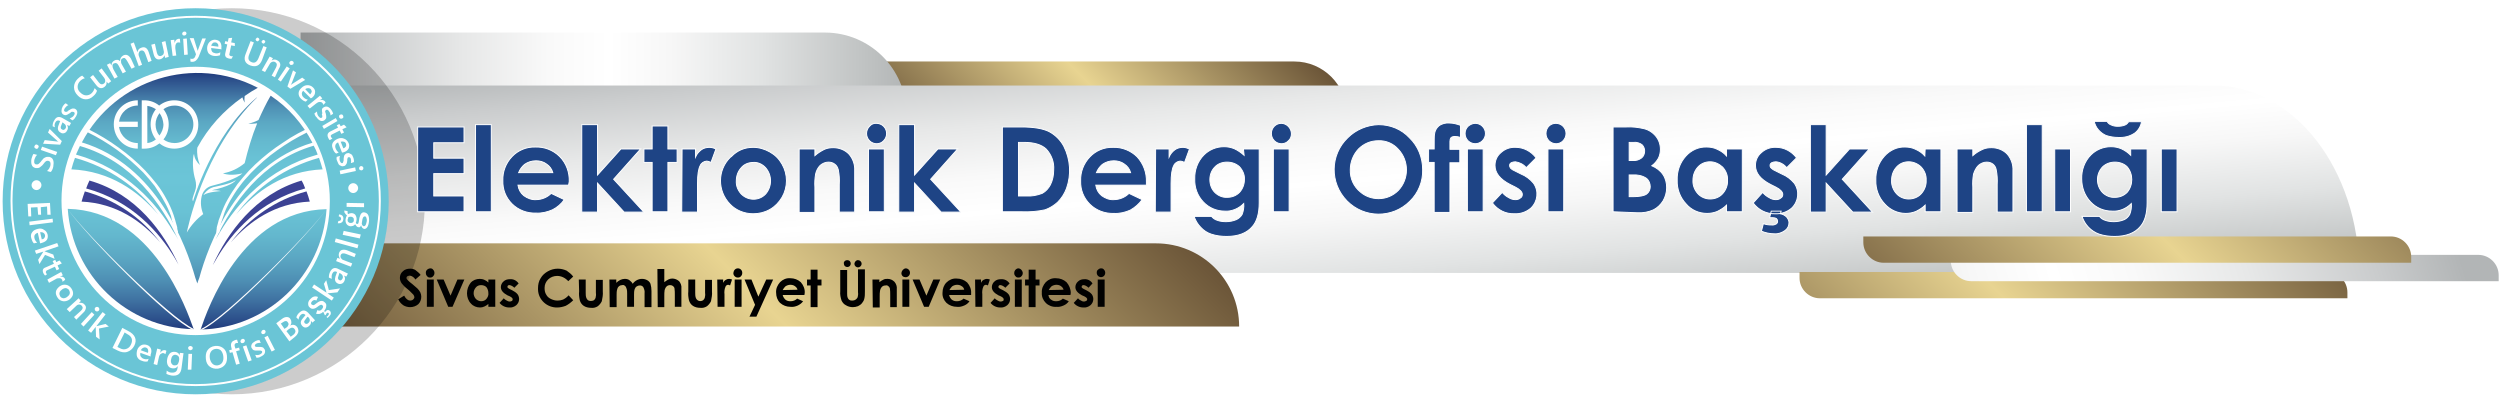 <?xml version="1.0" encoding="utf-8"?>
<!-- Generator: Adobe Illustrator 24.3.0, SVG Export Plug-In . SVG Version: 6.00 Build 0)  -->
<svg version="1.1" id="Layer_1" xmlns="http://www.w3.org/2000/svg" xmlns:xlink="http://www.w3.org/1999/xlink" x="0px" y="0px"
	 viewBox="0 0 760.2 120.4" style="enable-background:new 0 0 760.2 120.4;" xml:space="preserve">
<style type="text/css">
	.altun_a{stop-color:#E8D491;}
	.altun_b{stop-color:#6B5538;}
	.beyaz_a{stop-color:#B2B5B6;}
	.beyaz_b{stop-color:#CACCCD;}
	.beyaz_c{stop-color:#E7E8E8;}
	.beyaz_d{stop-color:#F9F9F9;}
	.beyaz_e{stop-color:#FFFFFF;}
	.beyaz_f{stop-color:#F7F7F7;}
	.beyaz_g{stop-color:#E1E3E3;}
	.beyaz_h{stop-color:#BEC1C1;}
	.st6{fill:url(#altun1);}	
	.st0{fill:url(#altun2);}
	.st5{fill:url(#altun3);}
	.st3{fill:url(#altun4);}
	.st2{fill:url(#beyaz1);}	
	.st1{fill:url(#beyaz2);}
	.st4{fill:url(#beyaz3);}
	.st7{opacity:0.2;fill-rule:evenodd;clip-rule:evenodd;enable-background:new    ;}
	.st8{fill-rule:evenodd;clip-rule:evenodd;fill:#6AC5D6;}
	.st9{fill:#FFFFFF;}
	.st10{fill:#3C4294;}
	.st11{fill:url(#_x2D__1_);}
	.st12{fill-rule:evenodd;clip-rule:evenodd;fill:#FFFFFF;}
	.st13{fill:#010101;}
	.st14{fill:#1E4485;stroke:#FFFFFF;stroke-width:0.3;stroke-miterlimit:10;}
</style>
<linearGradient id="altun2" gradientUnits="userSpaceOnUse" x1="296.84" y1="1304.02" x2="372.571" y2="1228.289" gradientTransform="matrix(1 0 0 1 1.000000e-02 -1237.17)">
	<stop  offset="0" class="altun_b"/>
	<stop  offset="0.5" class="altun_a"><animate attributeName="offset" values="0;1;0" dur="5s" repeatCount="indefinite"  /></stop>
	<stop  offset="1" class="altun_b"/>
</linearGradient>
<path id="altun2" class="st0" d="M409.5,34.6H264.6V18.7h129C402.3,18.7,409.5,25.8,409.5,34.6L409.5,34.6z"/>
<linearGradient id="beyaz2" gradientUnits="userSpaceOnUse" x1="91.39" y1="1417.88" x2="275.59" y2="1417.88" gradientTransform="matrix(1 0 0 1 1.000000e-02 -1395.68)">
	<stop  offset="0" class="beyaz_a"/>
	<stop  offset="0.11" class="beyaz_b"/>
	<stop  offset="0.27" class="beyaz_c"/>
	<stop  offset="0.41" class="beyaz_d"/>
	<stop  offset="0.51" class="beyaz_e"/>
	<stop  offset="0.61" class="beyaz_f"/>
	<stop  offset="0.76" class="beyaz_g"/>
	<stop  offset="0.94" class="beyaz_h"/>
	<stop  offset="1" class="beyaz_a"/>
</linearGradient>
<path id="beyaz2" class="st1" d="M251,9.9H91.4v24.6h184.2C275.6,21,264.6,10,251,9.9z"/>
<linearGradient id="beyaz1" gradientUnits="userSpaceOnUse" x1="397.191" y1="1394.913" x2="406.902" y2="1505.858" gradientTransform="matrix(1 0 0 1 1.000000e-02 -1395.68)">
	<stop  offset="0" class="beyaz_a"/>
	<stop  offset="0.11" class="beyaz_b"/>
	<stop  offset="0.27" class="beyaz_c"/>
	<stop  offset="0.41" class="beyaz_d"/>
	<stop  offset="0.51" class="beyaz_e"/>
	<stop  offset="0.61" class="beyaz_f"/>
	<stop  offset="0.76" class="beyaz_g"/>
	<stop  offset="0.94" class="beyaz_h"/>
	<stop  offset="1" class="beyaz_a"/>
</linearGradient>
<path id="beyaz1" class="st2" d="M673.1,26H91.4v57h626C717.3,51.5,697.5,26,673.1,26z"/>
<linearGradient id="altun4" gradientUnits="userSpaceOnUse" x1="-251.39" y1="-1435.03" x2="-375.587" y2="-1310.832" gradientTransform="matrix(-1 0 0 -1 304.46 -1273.68)">
	<stop  offset="0" class="altun_b"/>
	<stop  offset="0.5" class="altun_a"><animate attributeName="offset" values="0;1;0" dur="5s" repeatCount="indefinite"  /></stop>
	<stop  offset="1" class="altun_b"/>
</linearGradient>
<path id="altun4" class="st3" d="M713.8,90.7H553.4c-3.4,0-6.2-2.8-6.2-6.2l0,0l0,0v-1.8h160.4c3.4,0,6.2,2.8,6.2,6.2l0,0l0,0V90.7
	L713.8,90.7z"/>
<linearGradient id="beyaz3" gradientUnits="userSpaceOnUse" x1="-558.266" y1="1456.54" x2="-333.896" y2="1526.5" gradientTransform="matrix(-1 0 0 1 184.46 -1395.69)">
	<stop  offset="0" class="beyaz_a"/>
	<stop  offset="0.11" class="beyaz_b"/>
	<stop  offset="0.27" class="beyaz_c"/>
	<stop  offset="0.41" class="beyaz_d"/>
	<stop  offset="0.51" class="beyaz_e"/>
	<stop  offset="0.61" class="beyaz_f"/>
	<stop  offset="0.76" class="beyaz_g"/>
	<stop  offset="0.94" class="beyaz_h"/>
	<stop  offset="1" class="beyaz_a"/>
</linearGradient>
<path id="beyaz3" class="st4" d="M759.8,85.5H599.4c-3.4,0-6.2-2.8-6.2-6.2l0,0l0,0v-1.8h160.4c3.4,0,6.2,2.8,6.2,6.2V85.5z"/>
<linearGradient id="altun3" gradientUnits="userSpaceOnUse" x1="-288.945" y1="-1406.075" x2="-413.142" y2="-1281.878" gradientTransform="matrix(-1 0 0 -1 304.46 -1273.68)">
	<stop  offset="0" class="altun_b"/>
	<stop  offset="0.5" class="altun_a"><animate attributeName="offset" values="0;1;0" dur="5s" repeatCount="indefinite"  /></stop>
	<stop  offset="1" class="altun_b"/>
</linearGradient>
<path id="altun3" class="st5" d="M733.1,79.9H572.8c-3.4,0-6.2-2.8-6.2-6.2l0,0l0,0v-1.8H727c3.4,0,6.2,2.8,6.2,6.2l0,0l0,0v1.8
	H733.1z"/>
<linearGradient id="altun1" gradientUnits="userSpaceOnUse" x1="156.415" y1="1401.495" x2="304.365" y2="1253.545" gradientTransform="matrix(1 0 0 1 1.000000e-02 -1237.17)">
	<stop  offset="0" class="altun_b"/>
	<stop  offset="0.5" class="altun_a"> <animate attributeName="offset" values="0;1;0" dur="5s" repeatCount="indefinite"  /> </stop>
	<stop  offset="1" class="altun_b"/>
</linearGradient>
<path id="altun1" class="st6" d="M351.5,74H91.4v25.3h285.4C376.8,85.3,365.5,74,351.5,74z"/>
<g id="Logo">
	<path id="_x2D__6_" class="st7" d="M129.2,61.2c0,32.4-26.3,58.7-58.7,58.7S11.8,93.6,11.8,61.2S38.1,2.5,70.5,2.5l0,0l0,0
		C102.9,2.5,129.2,28.8,129.2,61.2"/>
	<path id="_x2D__5_" class="st8" d="M118.2,61.2c0,32.4-26.3,58.7-58.7,58.7S0.8,93.6,0.8,61.2S27.1,2.5,59.5,2.5l0,0l0,0
		C91.9,2.5,118.2,28.8,118.2,61.2"/>
	<path id="_x2D__4_" class="st9" d="M59.5,117.4c-31,0-56.3-25.2-56.3-56.3c0-31,25.2-56.3,56.3-56.3s56.3,25.2,56.3,56.3
		S90.5,117.4,59.5,117.4z M59.5,5.4c-30.7,0-55.7,25-55.7,55.7s25,55.7,55.7,55.7s55.7-25,55.7-55.7S90.2,5.4,59.5,5.4z M100.3,61.2
		c0,22.5-18.3,40.7-40.9,40.7c-22.5,0-40.7-18.3-40.7-40.9c0-22.5,18.3-40.7,40.8-40.7S100.3,38.6,100.3,61.2
		C100.3,61.1,100.3,61.2,100.3,61.2L100.3,61.2"/>
	<path id="_x2D__3_" class="st10" d="M92.8,57.3c-14,3.8-22.3,13.5-26.8,21.1c-0.4,0.8-0.9,1.5-1.3,2.2c4.5-9.7,12.7-21.5,27-25.7
		C92.2,55.7,92.5,56.5,92.8,57.3z M94.2,61.3c-0.3-1.1-0.6-2.1-1-3.1c-9.2,2.5-17.2,7.9-23,15.5C75.8,67.3,83.6,61.8,94.2,61.3z
		 M54.3,80.5C49.8,70.8,41.6,59,27.2,54.9c-0.4,0.8-0.7,1.6-1,2.4c14,3.8,22.3,13.5,26.9,21.1C53.5,79.1,53.9,79.8,54.3,80.5z
		 M25.8,58.2c-0.4,1-0.7,2.1-1,3.1c10.6,0.5,18.4,6,23.9,12.4C43,66.1,35,60.7,25.8,58.2z"/>
	
		<linearGradient id="_x2D__1_" gradientUnits="userSpaceOnUse" x1="87.69" y1="-961.96" x2="87.69" y2="-883.943" gradientTransform="matrix(1 0 0 -1 -27.74 -861.76)">
		<stop  offset="0" style="stop-color:#213B7D"/>
		<stop  offset="3.000000e-02" style="stop-color:#2A4B88"/>
		<stop  offset="0.11" style="stop-color:#3E70A0"/>
		<stop  offset="0.19" style="stop-color:#4E8FB4"/>
		<stop  offset="0.28" style="stop-color:#5BA7C3"/>
		<stop  offset="0.37" style="stop-color:#64B8CE"/>
		<stop  offset="0.46" style="stop-color:#69C2D5"/>
		<stop  offset="0.59" style="stop-color:#6BC5D7"/>
		<stop  offset="0.67" style="stop-color:#69C2D5"/>
		<stop  offset="0.74" style="stop-color:#64B8CE"/>
		<stop  offset="0.81" style="stop-color:#5BA7C3"/>
		<stop  offset="0.87" style="stop-color:#4E8FB4"/>
		<stop  offset="0.92" style="stop-color:#3E70A0"/>
		<stop  offset="0.98" style="stop-color:#2A4B88"/>
		<stop  offset="1" style="stop-color:#213B7D"/>
	</linearGradient>
	<path id="_x2D__2_" class="st11" d="M96.6,47C81.2,51.3,72.1,62,67,70.4c-0.5,0.8-0.9,1.6-1.4,2.4c5-10.8,14-23.9,29.8-28.5C95.9,45.2,96.3,46.1,96.6,47z M24.9,43.3C35.1,24,59,16.6,78.4,26.7c-1.3,0.7-2.6,1.5-4,2.5c-0.1,0.7-0.1,1.3,0,2c-0.3-0.5-0.5-1-0.7-1.6c-5.7,4-10.4,9.2-13.7,15.3l0,0c-0.2,1.8,0.1,3.6,0.8,5.3c-1-0.9-1.7-2.1-1.8-3.4l0,0c-0.1,0.2-0.2,0.5-0.2,0.7c-0.3,2.4-0.1,4.9,0.6,7.2c0.3,1.1,0.3,2.3-0.1,3.4c-0.3,0.8-0.5,1.4-0.7,2.1c-0.1,0.3-0.1,0.7,0.1,1c0,0,5.7-19.9,19.3-31.5l0.2-0.1c-16.5,16-21.3,40.7-21.4,41.1c1.3-2.2,3-4.1,5-5.6c-0.7-1.7-0.9-3.5-0.5-5.3c0.3-1.6,1.5-2.9,3.1-3.3c2.9-0.7,7.7-2.2,9.3-3.8c0,0-3.5,1-5.9,0c2.4-0.4,4.7-1.5,6.6-3.1c1-4.1,2.2-8.2,3.8-12.1c-0.9,0.1-1.8,0.2-2.7,0.1c1.1-0.2,2.1-0.6,3.1-1.1c1.1-2.5,2.3-5,3.7-7.4c5.4,3.6,9.7,8.5,12.7,14.3c-22.8,6.8-31.7,31.2-34.4,41.1c-0.2,0.6-0.5,1.2-0.6,1.7l0,0c-0.2-0.5-0.4-1.1-0.6-1.7C56.6,74.6,47.7,50.2,24.9,43.3L24.9,43.3z M61.9,59.3c1.4-1,5.3-1.2,5.3-1.2c-0.9-0.2-1.9-0.3-2.8-0.2c0.4-0.2,0.9-0.3,1.5-0.4c5.1-1.3,5.8-2.7,5.8-2.7c-1.9,1.2-5.2,1.7-6.8,2.1c-1.1,0.3-2,1-2.7,1.9C62,59,62,59.1,61.9,59.3L61.9,59.3z M98.1,51.5c-0.3-1.2-0.7-2.3-1.1-3.5c-10.1,2.8-19,8.8-25.2,17.2C77.9,58.1,86.4,52,98.1,51.5L98.1,51.5z M54.2,72.9c-5-10.8-14-23.9-29.9-28.5c-0.4,0.9-0.8,1.7-1.2,2.6c15.4,4.3,24.6,15,29.6,23.4C53.3,71.2,53.8,72.1,54.2,72.9z M20.6,63.5c1.4,20.3,18,36.2,38.3,36.6C56.8,94.3,46.5,64.1,20.6,63.5z M61,100.2c20.3-0.4,36.9-16.3,38.3-36.6C73.4,64.1,63,94.3,61,100.2z M22.8,48c-0.4,1.1-0.8,2.3-1.1,3.5C33.4,52,42,58.1,48.1,65.2C41.8,56.8,32.9,50.8,22.8,48z"/><path id="_x2D_" class="st12" d="M11.1,54.8c0.8,0,1.5,0.7,1.5,1.5s-0.7,1.5-1.5,1.5s-1.5-0.7-1.5-1.5S10.3,54.8,11.1,54.8L11.1,54.8z M105.9,57.2c0,0.8,0.7,1.5,1.5,1.5s1.5-0.7,1.5-1.5s-0.7-1.5-1.5-1.5l0,0C106.6,55.7,105.9,56.4,105.9,57.2L105.9,57.2L105.9,57.2L105.9,57.2z M26.9,39.3c1.6,0.8,3.2,1.7,4.7,2.6c1.5,0.9,3,1.9,4.5,3c2.9,2.1,5.6,4.4,8.1,7c1.2,1.3,2.4,2.7,3.5,4.1c1.1,1.4,2.1,3,2.9,4.5c0.9,1.6,1.6,3.2,2.2,4.9l0.4,1.3c0.1,0.2,0.1,0.4,0.2,0.7l0.2,0.7l0.2,0.7c0.1,0.2,0.1,0.4,0.1,0.7L54,70l0.1,0.3c0,0.1,0,0.2,0,0.3l-0.8,0.1c-0.1-0.1-0.1-0.2-0.1-0.3l-0.1-0.3L53,69.5c0-0.2-0.1-0.4-0.1-0.6l-0.2-0.6l-0.2-0.6c0-0.2-0.1-0.4-0.2-0.6L52,65.7c-0.6-1.6-1.3-3.2-2.2-4.7C49,59.5,48,58,47,56.5c-1.1-1.4-2.2-2.7-3.4-4c-2.5-2.5-5.1-4.8-8-6.9c-1.4-1-2.9-2-4.4-2.9c-1.5-0.9-3.1-1.8-4.6-2.5L26.9,39.3z M93.3,40.3c-1.6,0.8-3.1,1.6-4.6,2.5s-3,1.9-4.4,2.9c-2.9,2-5.5,4.4-8,6.9c-1.2,1.3-2.4,2.6-3.4,4c-1.1,1.4-2,2.9-2.9,4.4c-0.8,1.5-1.6,3.1-2.1,4.8L67.5,67c-0.1,0.2-0.1,0.4-0.2,0.6l-0.2,0.6L67,69c-0.1,0.2-0.1,0.4-0.1,0.6l-0.1,0.7l-0.1,0.3c0,0.1,0,0.2-0.1,0.3l-0.8-0.1c0-0.1,0-0.2,0-0.3v-0.3l0.1-0.7c0-0.2,0-0.4,0.1-0.7l0.2-0.7l0.2-0.7c0-0.2,0.1-0.4,0.2-0.7l0.5-1.3c0.6-1.7,1.3-3.4,2.2-4.9c0.9-1.6,1.9-3.1,2.9-4.5c1.1-1.4,2.3-2.8,3.5-4.1c2.5-2.6,5.2-4.9,8.1-7c1.4-1,3-2,4.5-3c1.5-0.9,3.1-1.8,4.8-2.6L93.3,40.3z M58.9,100C51.5,96.6,26,71.1,20.6,63.6C25.9,71.2,51,97,58.8,100.4 M61.2,100.4C69,97,94,71.2,99.3,63.6c-5.3,7.5-30.7,33-38.1,36.4 M43.9,45.2h-0.8V30.5h0.8c1.7,0,3.3,0.6,4.5,1.6c1.3-1,2.8-1.6,4.6-1.6c4.1,0,7.3,3.3,7.3,7.4S57,45.2,53,45.2c-1.7,0-3.3-0.6-4.5-1.6C47.2,44.6,45.7,45.2,43.9,45.2z M49.7,42.4c0.9,0.7,2.1,1.1,3.4,1.1c3.1,0,5.7-2.6,5.7-5.7s-2.6-5.7-5.7-5.7c-1.3,0-2.4,0.4-3.4,1.1c1,1.3,1.6,2.9,1.6,4.6C51.3,39.6,50.7,41.2,49.7,42.4z M44.8,32.2v11.3c1-0.1,1.8-0.5,2.6-1.1c-1-1.3-1.6-2.9-1.6-4.6c0-1.7,0.6-3.3,1.6-4.6C46.6,32.7,45.7,32.3,44.8,32.2z M48.5,34.4c-0.7,1-1.2,2.1-1.2,3.4c0,1.3,0.4,2.5,1.2,3.4c0.7-1,1.2-2.1,1.2-3.4C49.6,36.5,49.2,35.3,48.5,34.4z M41.9,45.2c-4.1,0-7.3-3.3-7.3-7.4s3.3-7.3,7.3-7.3v1.6c-2.9,0-5.3,2.1-5.7,4.9h5.7v1.6h-5.7c0.4,2.8,2.8,4.9,5.7,4.9V45.2z M8.6,65.8L8.4,62l6.8-0.3l0.2,3.6h-1l-0.1-2.5L12.4,63l0.1,2.3h-0.9L11.4,63l-2,0.1l0.1,2.7L8.6,65.8z M9,68.5l-0.1-1.1l7.1-0.9l0.1,1.1L9,68.5zM12.2,74l-0.7-3.2c-0.4,0.1-0.7,0.3-0.9,0.6c-0.2,0.3-0.2,0.7-0.1,1.1c0.1,0.5,0.4,0.9,0.8,1.3l-1,0.2c-0.4-0.4-0.6-0.9-0.8-1.6s-0.1-1.3,0.3-1.8c0.3-0.5,0.9-0.8,1.7-1c0.7-0.2,1.4-0.1,1.9,0.3c0.6,0.3,0.9,0.8,1.1,1.5c0.1,0.6,0,1.2-0.3,1.6s-0.9,0.7-1.6,0.9L12.2,74z M12.7,72.8c0.4-0.1,0.7-0.2,0.8-0.5c0.2-0.2,0.2-0.5,0.2-0.8c-0.1-0.3-0.2-0.5-0.5-0.7s-0.6-0.2-1-0.2L12.7,72.8zM12,80.3L11.6,79l1.6-2.5l0,0L11,77.2l-0.4-1l6.8-2.3l0.4,1l-4.3,1.5l0,0l2.7,1l0.4,1.3l-2.9-1.2L12,80.3z M13.7,83.8c-0.2-0.2-0.3-0.4-0.5-0.7c-0.4-0.9-0.2-1.5,0.7-1.8l2.5-1.1L16,79.4l0.8-0.4l0.3,0.7l1-0.5l0.7,0.9l-1.3,0.6l0.5,1.1l-0.8,0.4l-0.5-1.1l-2.2,1c-0.3,0.1-0.4,0.2-0.5,0.4s-0.1,0.3,0,0.5s0.2,0.3,0.3,0.4L13.7,83.8z M19,85.7c0-0.2,0-0.4-0.1-0.6c-0.2-0.3-0.4-0.5-0.8-0.5s-0.8,0-1.2,0.3l-2,1.1l-0.5-1l4.2-2.3l0.5,1l-0.9,0.5l0,0c0.3-0.1,0.7-0.1,0.9,0c0.3,0.1,0.5,0.3,0.6,0.5s0.1,0.3,0.1,0.4L19,85.7z M17.5,90.5c-0.4-0.6-0.6-1.2-0.5-1.8s0.5-1.1,1.1-1.6c0.7-0.5,1.3-0.6,2-0.5c0.6,0.1,1.2,0.5,1.6,1.1s0.6,1.2,0.5,1.8s-0.5,1.1-1.1,1.6c-0.6,0.4-1.3,0.6-1.9,0.5S17.9,91.2,17.5,90.5z M21,88.2c-0.2-0.3-0.6-0.5-0.9-0.6c-0.4,0-0.8,0.1-1.2,0.4c-0.4,0.3-0.7,0.6-0.8,1c-0.1,0.4,0,0.7,0.2,1.1s0.6,0.5,0.9,0.6c0.4,0,0.8-0.1,1.2-0.4c0.4-0.3,0.7-0.6,0.8-1C21.3,88.9,21.2,88.6,21,88.2z M23.2,97.2l-0.7-0.8l2-1.8c0.7-0.6,0.8-1.1,0.4-1.6c-0.2-0.2-0.5-0.4-0.8-0.4s-0.6,0.1-0.9,0.4l-2,1.9L20.3,94l3.6-3.3l0.7,0.8L24,92.1l0,0c0.7-0.1,1.3,0,1.7,0.5c0.4,0.4,0.5,0.8,0.4,1.2s-0.3,0.9-0.8,1.3L23.2,97.2z M25.4,99.3l-0.8-0.8l3.3-3.6l0.8,0.8L25.4,99.3z M29,94.5c-0.1-0.1-0.2-0.3-0.2-0.5s0-0.3,0.2-0.5c0.1-0.1,0.3-0.2,0.5-0.2s0.3,0.1,0.5,0.2c0.1,0.1,0.2,0.3,0.2,0.5s0,0.3-0.2,0.5c-0.1,0.1-0.3,0.2-0.4,0.2C29.3,94.7,29.2,94.7,29,94.5z M30.3,103.2l-1.1-0.8l-0.1-3l0,0l-1.4,1.8l-0.9-0.7l4.4-5.6l0.9,0.7l-2.8,3.6l0,0l2.8-0.7l1,0.8l-3,0.6L30.3,103.2z M34.2,105.8l3-6.1l1.7,0.9c2.2,1.1,2.9,2.7,1.9,4.6c-0.5,0.9-1.2,1.5-2.1,1.8c-0.9,0.3-1.9,0.1-2.9-0.4L34.2,105.8z M37.9,101.1l-2.2,4.4l0.8,0.4c0.7,0.4,1.4,0.4,1.9,0.2c0.6-0.2,1.1-0.6,1.4-1.3c0.7-1.4,0.3-2.5-1.1-3.2L37.9,101.1z M45.8,108.4l-3.1-1.1c-0.1,0.4-0.1,0.8,0.1,1.1s0.5,0.6,0.9,0.7c0.5,0.2,1,0.2,1.5,0l-0.3,0.8c-0.5,0.1-1.1,0.1-1.8-0.2c-0.7-0.2-1.1-0.6-1.4-1.2c-0.2-0.5-0.2-1.2,0-2c0.2-0.7,0.7-1.2,1.2-1.5s1.2-0.3,1.8-0.1c0.6,0.2,1,0.6,1.2,1.1s0.2,1.1-0.1,1.9L45.8,108.4z M45,107.3c0.1-0.4,0.1-0.7,0-1s-0.3-0.5-0.6-0.6s-0.6-0.1-0.9,0.1c-0.3,0.1-0.5,0.4-0.7,0.7L45,107.3z M50.3,107.7c-0.1-0.1-0.3-0.2-0.5-0.3c-0.3-0.1-0.6,0-0.9,0.2s-0.5,0.6-0.6,1.1l-0.5,2.3l-1.1-0.3l1.1-4.7l1.1,0.3l-0.2,1l0,0c0.2-0.3,0.4-0.5,0.7-0.7c0.3-0.1,0.5-0.2,0.8-0.1c0.2,0,0.3,0.1,0.4,0.2L50.3,107.7zM55.2,111.9c-0.2,1.8-1.2,2.5-3,2.3c-0.6-0.1-1.2-0.3-1.6-0.5l0.1-1c0.5,0.4,1,0.6,1.4,0.6c1.1,0.1,1.8-0.3,1.9-1.5l0.1-0.5l0,0c-0.4,0.6-1,0.8-1.7,0.7c-0.6-0.1-1-0.3-1.3-0.8s-0.4-1.1-0.3-1.8c0.1-0.8,0.4-1.4,0.8-1.9c0.4-0.4,1-0.6,1.7-0.5c0.6,0.1,1.1,0.4,1.3,1l0,0l0.1-0.7l1.1,0.1L55.2,111.9z M54.4,109.9l0.1-0.6c0-0.3,0-0.6-0.2-0.9s-0.5-0.4-0.8-0.5c-0.4-0.1-0.8,0.1-1,0.3c-0.3,0.3-0.4,0.7-0.5,1.2s0,0.9,0.2,1.2s0.5,0.5,0.8,0.5c0.4,0,0.7,0,1-0.3C54.1,110.7,54.3,110.3,54.4,109.9z M58.2,112.4h-1.1l0.2-4.8h1.1L58.2,112.4z M57.9,106.5c-0.2,0-0.3-0.1-0.5-0.2c-0.1-0.1-0.2-0.3-0.2-0.5s0.1-0.3,0.2-0.4c0.1-0.1,0.3-0.2,0.5-0.2s0.3,0.1,0.5,0.2s0.2,0.3,0.2,0.5s-0.1,0.3-0.2,0.4C58.2,106.4,58,106.5,57.9,106.5z M66.3,112.1c-1,0.1-1.8-0.1-2.5-0.6c-0.7-0.5-1.1-1.3-1.2-2.3c-0.1-1.1,0-2,0.5-2.7s1.3-1.2,2.3-1.3c0.9-0.1,1.7,0.1,2.4,0.6c0.7,0.5,1.1,1.3,1.2,2.3c0.1,1.1,0,2-0.5,2.7C68,111.5,67.3,111.9,66.3,112.1zM65.5,106.1c-0.6,0.1-1.1,0.4-1.4,0.9c-0.3,0.5-0.4,1.1-0.3,1.9c0.1,0.7,0.4,1.3,0.8,1.7c0.4,0.4,1,0.6,1.6,0.5s1.1-0.4,1.4-0.9s0.4-1.1,0.3-1.9s-0.4-1.4-0.8-1.8C66.7,106.2,66.2,106,65.5,106.1z M72.4,104.3c-0.2,0-0.3,0-0.5,0c-0.5,0.1-0.7,0.5-0.5,1.1l0.2,0.6l1.1-0.3l0.2,0.8l-1.1,0.3l1.1,3.8l-1.1,0.3l-1.1-3.8l-0.8,0.2l-0.2-0.8l0.8-0.2l-0.2-0.8c-0.1-0.5-0.1-0.9,0.1-1.3s0.6-0.6,1.1-0.8c0.3-0.1,0.5-0.1,0.6-0.1L72.4,104.3z M78,108.8l-0.4-0.9c0.5,0.1,1,0.1,1.4-0.1c0.6-0.3,0.8-0.6,0.7-0.9c0-0.1-0.1-0.2-0.2-0.2s-0.2-0.1-0.3-0.1c-0.1,0-0.2,0-0.4,0s-0.3,0-0.5,0s-0.4,0-0.6,0s-0.3-0.1-0.5-0.1c-0.1-0.1-0.3-0.1-0.4-0.3s-0.2-0.3-0.3-0.4c-0.1-0.2-0.1-0.4-0.1-0.6s0.1-0.4,0.2-0.6s0.3-0.4,0.5-0.5s0.4-0.3,0.6-0.4c0.4-0.2,0.8-0.3,1.2-0.3l0.4,0.9c-0.4-0.1-0.8,0-1.2,0.1c-0.1,0.1-0.2,0.1-0.3,0.2c-0.1,0.1-0.2,0.1-0.2,0.2s-0.1,0.2-0.1,0.2c0,0.1,0,0.2,0,0.2c0,0.1,0.1,0.2,0.2,0.2s0.2,0.1,0.3,0.1c0.1,0,0.2,0,0.3,0c0.1,0,0.3,0,0.4,0c0.2,0,0.4,0,0.6,0s0.4,0.1,0.5,0.1c0.2,0.1,0.3,0.1,0.4,0.3c0.1,0.1,0.2,0.3,0.3,0.4c0.1,0.2,0.1,0.4,0.1,0.7c0,0.2-0.1,0.4-0.2,0.6s-0.3,0.4-0.5,0.5s-0.4,0.3-0.7,0.4C78.9,108.7,78.4,108.8,78,108.8z M80.4,101.5c-0.2,0.1-0.3,0.1-0.5,0.1s-0.3-0.1-0.4-0.3c-0.1-0.2-0.1-0.3,0-0.5s0.2-0.3,0.3-0.4c0.2-0.1,0.3-0.1,0.5-0.1s0.3,0.2,0.4,0.3c0.1,0.2,0.1,0.3,0,0.5C80.7,101.3,80.5,101.4,80.4,101.5z M83.6,106.4l-1,0.5l-2.2-4.3l1-0.5L83.6,106.4z M88,103.8l-4-5.5l1.7-1.3c0.5-0.4,1-0.6,1.5-0.6s0.9,0.2,1.1,0.6c0.2,0.3,0.3,0.6,0.3,1s-0.1,0.7-0.4,1l0,0c0.4-0.2,0.8-0.3,1.2-0.2c0.4,0.1,0.7,0.3,1,0.7c0.3,0.5,0.4,1,0.3,1.5c-0.2,0.6-0.5,1-1.1,1.5L88,103.8zM85.4,98.4l1.1,1.6l0.6-0.4c0.3-0.2,0.5-0.5,0.6-0.8s0-0.6-0.2-0.8c-0.3-0.5-0.8-0.5-1.5,0L85.4,98.4z M87.1,100.7l1.3,1.7l0.8-0.6c0.3-0.2,0.5-0.5,0.6-0.8s0-0.6-0.2-0.9c-0.4-0.6-1-0.6-1.8,0L87.1,100.7z M95.8,97.4L95,98.1l-0.5-0.6l0,0c0.2,0.6,0,1.2-0.5,1.6c-0.3,0.3-0.7,0.5-1.1,0.5s-0.7-0.2-1-0.5c-0.6-0.7-0.6-1.4,0.1-2.2l0.9-1.1c-0.5-0.5-0.9-0.5-1.4-0.1c-0.4,0.4-0.7,0.9-0.7,1.5l-0.7-0.7c0.2-0.6,0.5-1.1,1-1.5c0.9-0.8,1.7-0.8,2.6,0.1L95.8,97.4z M93.5,96.3l-0.6,0.8c-0.2,0.2-0.3,0.5-0.4,0.6c0,0.2,0,0.4,0.2,0.6c0.1,0.1,0.3,0.2,0.5,0.2s0.4-0.1,0.6-0.3c0.2-0.2,0.4-0.5,0.4-0.8s-0.1-0.6-0.4-0.9L93.5,96.3z M98.3,94.8c-0.7,0.7-1.4,0.8-2.2,0.6l0.4-1.1c0.6,0.3,1,0.2,1.4-0.3s0.5-0.9,0.1-1.2c-0.2-0.1-0.3-0.2-0.5-0.1c-0.1,0-0.4,0.2-0.7,0.4l-0.4,0.3c-0.5,0.4-1,0.5-1.3,0.5s-0.6-0.1-0.9-0.4c-0.4-0.3-0.5-0.7-0.5-1.2c0-0.4,0.2-0.9,0.6-1.3c0.7-0.8,1.5-1.1,2.4-0.7l-0.5,1.1c-0.5-0.3-0.9-0.2-1.3,0.2c-0.2,0.2-0.3,0.4-0.3,0.6s0,0.3,0.2,0.4s0.3,0.2,0.5,0.2s0.4-0.2,0.7-0.4l0.4-0.3c0.5-0.4,1-0.6,1.4-0.6c0.3,0,0.6,0.1,0.9,0.4c0.4,0.3,0.6,0.7,0.5,1.2c0,0.4-0.2,0.9-0.6,1.4l0.2,0.5c0-0.1,0.1-0.2,0.2-0.3c0.4-0.5,0.8-0.6,1.3-0.2c0.2,0.2,0.3,0.4,0.3,0.8c0,0.3-0.2,0.6-0.5,0.9c-0.2,0.2-0.4,0.4-0.6,0.5l-0.2-0.4c0.2-0.1,0.4-0.2,0.5-0.4c0.1-0.1,0.2-0.3,0.2-0.4s0-0.2-0.1-0.3c-0.2-0.2-0.4-0.1-0.6,0.1c-0.1,0.1-0.1,0.2-0.2,0.4l-0.3,0.2L98.3,94.8z M103.4,87.7l-0.8,1.2l-3,0.3l0,0l1.9,1.3l-0.6,0.9l-6-4l0.6-0.9l3.8,2.5l0,0l-0.8-2.7l0.7-1.1l0.8,3L103.4,87.7z M105.8,83.2l-0.5,0.9l-0.7-0.3l0,0c0.4,0.6,0.4,1.1,0.1,1.7c-0.2,0.4-0.5,0.7-0.9,0.8c-0.4,0.1-0.7,0.1-1.1-0.1c-0.8-0.4-1-1.1-0.7-2.1l0.5-1.4c-0.6-0.3-1.1-0.2-1.4,0.4c-0.3,0.5-0.3,1.1-0.2,1.7l-0.9-0.4c0-0.6,0.1-1.2,0.4-1.8c0.6-1.1,1.4-1.4,2.5-0.8L105.8,83.2z M103.2,83l-0.3,1c-0.1,0.3-0.2,0.5-0.1,0.7c0,0.2,0.2,0.4,0.4,0.5c0.2,0.1,0.4,0.1,0.5,0c0.2-0.1,0.3-0.2,0.4-0.4c0.2-0.3,0.2-0.6,0.1-0.9s-0.3-0.5-0.6-0.7L103.2,83z M108.2,77.2l-0.4,1l-2.6-1c-0.8-0.3-1.4-0.2-1.6,0.4c-0.1,0.3-0.1,0.6,0.1,0.9s0.4,0.5,0.8,0.6l2.6,1l-0.4,1l-4.5-1.7l0.4-1l0.8,0.3l0,0c-0.4-0.6-0.5-1.2-0.3-1.8c0.2-0.5,0.5-0.8,0.9-0.9s0.9-0.1,1.5,0.1L108.2,77.2z M109,74.4l-0.3,1.1l-6.9-1.9l0.3-1.1L109,74.4z M104.5,70.2l5.2,1.1l-0.3,1.2l-5.2-1.1L104.5,70.2z M102.9,67.2c0.5,0,0.8-0.2,0.8-0.6c0.1-0.4-0.2-0.7-0.7-0.8l0.1-0.6c1,0.1,1.4,0.6,1.3,1.5c-0.1,0.5-0.2,0.8-0.6,1c-0.3,0.2-0.6,0.2-1.1,0.2L102.9,67.2z M104.7,64l1,0.2c0,0.3,0,0.5,0,0.6s0.1,0.2,0.2,0.3c0.3-0.2,0.7-0.3,1.1-0.3c0.6,0.1,1,0.3,1.2,0.8c0.2,0.4,0.3,0.9,0.2,1.4c0,0.2-0.1,0.5-0.2,0.7c0.1,0.3,0.2,0.4,0.4,0.4c0.1,0,0.2,0,0.3-0.1c0.1-0.1,0.1-0.3,0.2-0.6l0.2-1.2c0.2-0.7,0.4-1.2,0.7-1.4c0.2-0.2,0.5-0.3,0.9-0.2c0.5,0.1,0.9,0.4,1.1,0.9s0.3,1.1,0.2,1.9c-0.1,0.8-0.3,1.4-0.6,1.8c-0.3,0.3-0.6,0.5-0.9,0.4c-0.4-0.1-0.7-0.4-0.9-1.1c-0.2,0.5-0.4,0.7-0.8,0.6c-0.4,0-0.7-0.4-1-0.9c-0.4,0.5-0.9,0.6-1.5,0.6c-0.5-0.1-0.9-0.3-1.2-0.8c-0.2-0.4-0.3-0.9-0.2-1.4c0.1-0.4,0.2-0.8,0.4-1.1c-0.3-0.2-0.5-0.5-0.6-0.7C104.7,64.7,104.7,64.4,104.7,64z M105.7,66.8c0,0.3,0,0.5,0.2,0.7s0.4,0.3,0.6,0.3c0.3,0,0.6,0,0.8-0.2c0.2-0.1,0.3-0.4,0.3-0.6c0-0.3,0-0.6-0.2-0.8c-0.2-0.2-0.4-0.3-0.7-0.3c-0.3,0-0.6,0-0.8,0.2C105.9,66.4,105.8,66.6,105.7,66.8zM110,68c0.1,0.5,0.3,0.7,0.6,0.8c0.2,0,0.4-0.1,0.6-0.4c0.1-0.2,0.2-0.6,0.3-1c0.1-0.5,0-0.9-0.1-1.2c-0.1-0.2-0.2-0.4-0.4-0.4c-0.2,0-0.3,0-0.5,0.2c-0.1,0.1-0.2,0.4-0.3,0.7L110,68z M105.4,61.7l5.3,0.1V63l-5.3-0.1V61.7z M15.4,52.3L14.3,52c0.1-0.1,0.2-0.2,0.3-0.3s0.2-0.3,0.3-0.4c0.1-0.1,0.2-0.3,0.2-0.4c0.1-0.1,0.1-0.3,0.2-0.4c0.1-0.5,0.1-0.8,0-1.1S15,49,14.7,48.9c-0.2,0-0.3,0-0.4,0S14,49,13.9,49.1s-0.3,0.2-0.4,0.4c-0.1,0.2-0.3,0.3-0.4,0.5c-0.2,0.2-0.3,0.4-0.5,0.5s-0.3,0.3-0.5,0.4c-0.2,0.1-0.4,0.2-0.6,0.2c-0.2,0-0.4,0-0.7,0c-0.3-0.1-0.6-0.2-0.8-0.4S9.7,50.3,9.6,50c-0.1-0.3-0.1-0.6-0.1-0.9s0-0.6,0.1-0.9c0.2-0.7,0.4-1.2,0.6-1.4l1.1,0.3c-0.4,0.3-0.6,0.8-0.8,1.3c0,0.2-0.1,0.3-0.1,0.5s0,0.3,0,0.5c0,0.1,0.1,0.3,0.2,0.4c0.1,0.1,0.2,0.2,0.4,0.2c0.1,0,0.3,0,0.4,0c0.1,0,0.2-0.1,0.4-0.2c0.1-0.1,0.2-0.2,0.4-0.4c0.1-0.1,0.3-0.3,0.4-0.5c0.2-0.2,0.4-0.4,0.5-0.6c0.2-0.2,0.4-0.3,0.6-0.4c0.2-0.1,0.4-0.2,0.6-0.2c0.2,0,0.4,0,0.7,0c0.3,0.1,0.6,0.2,0.8,0.4s0.3,0.4,0.4,0.7s0.1,0.6,0.1,0.9c0,0.3-0.1,0.6-0.1,1c0,0.1-0.1,0.2-0.1,0.4c-0.1,0.2-0.1,0.3-0.2,0.5c-0.1,0.2-0.2,0.3-0.2,0.4C15.6,52.1,15.5,52.2,15.4,52.3z M11.7,44.8c-0.1,0.2-0.2,0.3-0.3,0.4c-0.2,0.1-0.3,0.1-0.5,0s-0.3-0.2-0.4-0.3c-0.1-0.2-0.1-0.3,0-0.5s0.2-0.3,0.3-0.4s0.3-0.1,0.5,0s0.3,0.2,0.4,0.3C11.8,44.5,11.8,44.6,11.7,44.8z M17.4,46.2l-0.4,1l-4.6-1.6l0.4-1L17.4,46.2z M15.1,39.2l3.7,3.7L18.3,44l-5.2-0.3l0.5-1.1l3.5,0.4c0.3,0,0.5,0.1,0.7,0.1l0,0c-0.2-0.1-0.4-0.2-0.5-0.4l-2.7-2.4L15.1,39.2z M21.6,37.4l-0.5,0.9L20.4,38l0,0c0.3,0.6,0.4,1.1,0,1.7c-0.2,0.4-0.5,0.7-0.9,0.8s-0.7,0.1-1.1-0.2c-0.8-0.4-1-1.2-0.6-2.2l0.5-1.3c-0.6-0.3-1.1-0.2-1.4,0.3s-0.4,1-0.2,1.6L16,38.4c0-0.6,0.1-1.2,0.5-1.8c0.6-1.1,1.4-1.3,2.5-0.7L21.6,37.4z M19,37.2l-0.4,1c-0.1,0.3-0.2,0.5-0.1,0.7c0,0.2,0.2,0.4,0.4,0.5c0.2,0.1,0.4,0.1,0.5,0.1c0.2-0.1,0.3-0.2,0.5-0.4c0.2-0.3,0.2-0.6,0.1-0.9c-0.1-0.3-0.3-0.5-0.6-0.7L19,37.2z M22,36.6L21.2,36c0.5-0.2,0.9-0.4,1.2-0.8c0.4-0.5,0.4-0.9,0.1-1.1C22.3,34,22.2,34,22.1,34s-0.1,0-0.3,0c-0.1,0-0.2,0.1-0.3,0.2c-0.1,0.1-0.2,0.2-0.4,0.3c-0.2,0.1-0.4,0.2-0.5,0.3c-0.2,0.1-0.3,0.1-0.5,0.2c-0.2,0-0.3,0-0.4,0s-0.3-0.1-0.5-0.2c-0.2-0.1-0.3-0.3-0.4-0.5s-0.1-0.4-0.1-0.6c0-0.2,0.1-0.4,0.1-0.7c0.1-0.2,0.2-0.4,0.3-0.7c0.3-0.4,0.5-0.7,0.9-0.9l0.8,0.6c-0.4,0.1-0.7,0.4-1,0.8c-0.1,0.1-0.1,0.2-0.2,0.3c0,0.1-0.1,0.2-0.1,0.3s0,0.2,0,0.3s0.1,0.1,0.2,0.2C19.8,34,19.9,34,20,34c0.1,0,0.2,0,0.3,0c0.1,0,0.2-0.1,0.3-0.2c0.1-0.1,0.2-0.2,0.4-0.3c0.2-0.1,0.4-0.2,0.5-0.3c0.2-0.1,0.3-0.1,0.5-0.2c0.2,0,0.3,0,0.5,0s0.3,0.1,0.5,0.2c0.2,0.1,0.3,0.3,0.4,0.5s0.1,0.4,0.1,0.6c0,0.2-0.1,0.5-0.2,0.7s-0.2,0.5-0.4,0.7C22.7,36.1,22.4,36.4,22,36.6zM29.5,27.6c-0.2,0.6-0.5,1.1-1.1,1.6c-0.7,0.7-1.5,1-2.3,1c-0.9,0-1.7-0.4-2.4-1.1c-0.8-0.8-1.2-1.6-1.2-2.6c0-0.9,0.4-1.8,1.1-2.5c0.5-0.5,0.9-0.8,1.4-1l0.8,0.8c-0.5,0.1-1,0.4-1.4,0.8c-0.5,0.5-0.8,1.1-0.8,1.8c0,0.7,0.3,1.3,0.9,1.8c0.5,0.5,1.1,0.8,1.7,0.8s1.2-0.2,1.7-0.7s0.7-1,0.9-1.5L29.5,27.6z M33.8,24.7l-0.9,0.7l-0.5-0.6l0,0c0.1,0.7-0.1,1.2-0.6,1.6c-0.9,0.7-1.8,0.5-2.6-0.6l-1.8-2.3l0.9-0.7L30,25c0.5,0.7,1.1,0.8,1.6,0.4c0.3-0.2,0.4-0.5,0.4-0.8s-0.1-0.6-0.3-0.9L30,21.5l0.9-0.7L33.8,24.7z M41,20.4l-1,0.5l-1.3-2.3c-0.2-0.4-0.5-0.7-0.7-0.9c-0.2-0.1-0.5-0.1-0.8,0.1c-0.3,0.1-0.4,0.4-0.4,0.7c0,0.3,0,0.7,0.2,1l1.3,2.3l-1,0.5L36.1,20c-0.4-0.8-0.9-1-1.5-0.7c-0.3,0.1-0.4,0.4-0.4,0.7c0,0.3,0.1,0.7,0.3,1.1l1.3,2.3l-1,0.5l-2.3-4.2l1-0.5l0.4,0.7l0,0c0-0.7,0.3-1.2,0.9-1.5c0.3-0.2,0.6-0.2,0.9-0.2s0.6,0.2,0.8,0.4c0-0.8,0.3-1.3,0.9-1.7c0.9-0.5,1.7-0.2,2.4,0.9L41,20.4z M46.1,18.5l-1,0.4l-0.9-2.5c-0.3-0.9-0.8-1.2-1.4-1c-0.3,0.1-0.5,0.3-0.6,0.7c-0.1,0.3-0.1,0.7,0.1,1.1l0.9,2.5l-1,0.4l-2.5-6.8l1-0.4l1.1,3l0,0c0.1-0.7,0.5-1.2,1.2-1.4c1-0.4,1.8,0.1,2.2,1.3L46.1,18.5zM51.3,17.3l-1.1,0.3L50,16.8l0,0c-0.2,0.6-0.6,1-1.2,1.2c-1.1,0.3-1.8-0.3-2.1-1.6L46,13.6l1.1-0.3l0.6,2.7c0.2,0.8,0.6,1.2,1.3,1c0.3-0.1,0.5-0.3,0.7-0.5c0.1-0.3,0.2-0.6,0.1-1l-0.6-2.7l1.1-0.3L51.3,17.3z M54.8,13c-0.1-0.1-0.3-0.1-0.6-0.1s-0.6,0.2-0.7,0.5c-0.2,0.3-0.2,0.7-0.2,1.2l0.3,2.3L52.5,17l-0.6-4.8l1.1-0.1l0.1,1l0,0c0.1-0.4,0.2-0.6,0.4-0.9c0.2-0.2,0.4-0.3,0.7-0.4c0.2,0,0.3,0,0.5,0L54.8,13z M56.1,10.8c-0.2,0-0.3,0-0.5-0.1c-0.1-0.1-0.2-0.3-0.2-0.4s0-0.3,0.2-0.5c0.1-0.1,0.3-0.2,0.4-0.2c0.2,0,0.3,0,0.5,0.1c0.1,0.1,0.2,0.3,0.2,0.4c0,0.2,0,0.3-0.2,0.5C56.5,10.7,56.3,10.7,56.1,10.8z M57.1,16.6L56,16.7l-0.3-4.9l1.1-0.1L57.1,16.6z M62.6,11.7l-2.2,5.6c-0.5,1-1.1,1.5-1.9,1.5c-0.2,0-0.4,0-0.6-0.1v-0.9c0.2,0.1,0.3,0.1,0.5,0.1c0.4,0,0.7-0.2,0.9-0.6l0.3-0.8l-1.9-4.9h1.2l1.1,3.5c0,0,0,0.2,0.1,0.4l0,0c0-0.1,0-0.2,0.1-0.3l1.3-3.5H62.6z M67.4,15l-3.2-0.4c0,0.4,0.1,0.8,0.3,1.1c0.2,0.3,0.6,0.4,1,0.5c0.5,0.1,1,0,1.5-0.3l-0.1,0.9C66.3,17,65.7,17.1,65,17s-1.2-0.4-1.6-0.8c-0.3-0.5-0.5-1.1-0.4-1.9c0.1-0.7,0.4-1.3,0.9-1.7s1.1-0.6,1.7-0.5s1.1,0.3,1.4,0.8s0.4,1.1,0.3,1.8L67.4,15z M66.4,14.2c0-0.4,0-0.7-0.2-0.9s-0.4-0.4-0.7-0.4c-0.3,0-0.6,0-0.8,0.2c-0.2,0.2-0.4,0.5-0.5,0.8L66.4,14.2z M70.5,17.8c-0.2,0.1-0.5,0.1-0.9,0c-0.9-0.2-1.3-0.7-1.1-1.6l0.6-2.7l-0.8-0.2l0.2-0.8l0.8,0.2l0.2-1.1l1.1-0.1l-0.3,1.4l1.1,0.2l0,0.9l-1.1-0.2l-0.5,2.4c-0.1,0.3-0.1,0.5,0,0.6s0.2,0.2,0.5,0.3c0.2,0,0.3,0,0.5-0.1L70.5,17.8z M79.7,18.2c-0.7,1.8-1.9,2.3-3.6,1.7c-1.6-0.6-2.1-1.8-1.4-3.5l1.5-3.9l1,0.4l-1.4,3.6c-0.5,1.2-0.3,2,0.7,2.4c0.9,0.4,1.6,0,2.1-1.2l1.5-3.7l1,0.4L79.7,18.2zM78.1,12.5c-0.2-0.1-0.3-0.2-0.3-0.3c-0.1-0.1-0.1-0.3,0-0.4c0.1-0.1,0.2-0.2,0.3-0.3c0.1-0.1,0.3-0.1,0.4,0s0.3,0.2,0.3,0.3c0.1,0.1,0.1,0.3,0,0.4c-0.1,0.1-0.2,0.2-0.3,0.3C78.4,12.6,78.2,12.6,78.1,12.5z M79.9,13.2c-0.1-0.1-0.3-0.2-0.3-0.3c-0.1-0.1-0.1-0.3,0-0.4c0.1-0.1,0.2-0.2,0.3-0.3c0.1-0.1,0.3-0.1,0.4,0c0.2,0.1,0.3,0.2,0.3,0.3c0.1,0.1,0.1,0.3,0,0.4c-0.1,0.1-0.2,0.2-0.3,0.3S80,13.3,79.9,13.2z M83.6,23.5l-1-0.5l1.3-2.4c0.4-0.8,0.4-1.3-0.2-1.7c-0.3-0.2-0.6-0.2-0.9-0.1s-0.6,0.3-0.8,0.7l-1.4,2.4l-1-0.5l2.4-4.2l1,0.5l-0.4,0.7l0,0c0.6-0.4,1.2-0.4,1.8,0c0.5,0.3,0.7,0.6,0.8,1c0.1,0.4,0,0.9-0.4,1.5L83.6,23.5z M85.4,24.8l-0.9-0.6l2.7-4l0.9,0.6L85.4,24.8z M88.3,19.7c-0.1-0.1-0.2-0.2-0.3-0.4s0-0.3,0.1-0.5c0.1-0.1,0.2-0.2,0.4-0.3c0.2,0,0.3,0,0.5,0.1s0.2,0.2,0.3,0.4c0,0.2,0,0.3-0.1,0.5c-0.1,0.1-0.2,0.2-0.4,0.2C88.6,19.8,88.4,19.8,88.3,19.7z M92.8,24.3L88.3,27l-0.9-0.7l1.7-4.9L90,22l-1.3,3.3c-0.1,0.2-0.2,0.4-0.3,0.6l0,0c0.2-0.2,0.3-0.3,0.5-0.4l3-1.9L92.8,24.3z M94.5,29.9l-2.3-2.3c-0.3,0.3-0.5,0.7-0.4,1c0,0.4,0.2,0.7,0.5,1c0.4,0.4,0.8,0.6,1.3,0.7L93,30.9c-0.5-0.1-1-0.4-1.5-0.9s-0.7-1-0.7-1.6s0.3-1.2,0.9-1.7c0.5-0.5,1.1-0.8,1.8-0.8c0.6,0,1.2,0.2,1.7,0.7s0.7,1,0.6,1.5c0,0.6-0.3,1.1-0.9,1.6L94.5,29.9z M94.3,28.7c0.3-0.3,0.4-0.6,0.5-0.8c0-0.3-0.1-0.5-0.3-0.8c-0.2-0.2-0.5-0.3-0.8-0.3s-0.6,0.1-0.9,0.3L94.3,28.7z M98.3,31.9c0-0.2-0.1-0.3-0.2-0.5c-0.2-0.3-0.5-0.4-0.9-0.4s-0.7,0.2-1.1,0.5L94.2,33l-0.7-0.8l3.8-3.1l0.7,0.8l-0.8,0.6l0,0c0.3-0.1,0.6-0.2,0.9-0.1s0.5,0.2,0.7,0.4c0.1,0.2,0.2,0.3,0.2,0.4L98.3,31.9z M95.6,34.5l0.8-0.6c0,0.5,0.1,1,0.4,1.4c0.4,0.5,0.7,0.7,1,0.5c0.1-0.1,0.2-0.1,0.2-0.2c0-0.1,0-0.2,0-0.3s0-0.2-0.1-0.4s0.1-0.3,0.1-0.5c0-0.2-0.1-0.4-0.1-0.6c0-0.2,0-0.3,0-0.5s0.1-0.3,0.2-0.4c0.1-0.1,0.2-0.2,0.4-0.3c0.2-0.1,0.4-0.2,0.6-0.2s0.4,0,0.6,0.1s0.4,0.2,0.6,0.4s0.3,0.3,0.5,0.6c0.3,0.4,0.4,0.7,0.5,1.1l-0.8,0.5c0-0.4-0.1-0.8-0.4-1.2c-0.1-0.1-0.2-0.2-0.2-0.3c-0.1-0.1-0.2-0.1-0.3-0.2c-0.1,0-0.2-0.1-0.3,0c-0.1,0-0.2,0-0.2,0.1c-0.1,0.1-0.1,0.1-0.2,0.2c0,0.1-0.1,0.2,0,0.3c0,0.1,0,0.2,0.1,0.3c0,0.1,0.1,0.3,0.1,0.4c0,0.2,0.1,0.4,0.1,0.6c0,0.2,0,0.4,0,0.5c0,0.2-0.1,0.3-0.2,0.4c-0.1,0.1-0.2,0.3-0.4,0.4c-0.2,0.1-0.4,0.2-0.6,0.2s-0.4,0-0.6-0.1s-0.4-0.2-0.6-0.4s-0.4-0.4-0.5-0.6C95.9,35.4,95.7,34.9,95.6,34.5z M98.5,39.2L98,38.3l4.1-2.4l0.5,0.9L98.5,39.2z M103.2,35.8c-0.1-0.2-0.1-0.3-0.1-0.5s0.1-0.3,0.3-0.4c0.2-0.1,0.3-0.1,0.5-0.1s0.3,0.2,0.4,0.3c0.1,0.2,0.1,0.3,0.1,0.5s-0.1,0.3-0.3,0.4c-0.1,0.1-0.3,0.1-0.5,0.1C103.4,36,103.3,35.9,103.2,35.8z M100.3,42.6c-0.2-0.1-0.4-0.4-0.5-0.7c-0.4-0.8-0.2-1.5,0.6-1.9l2.4-1.2l-0.4-0.7l0.8-0.4l0.4,0.7l1-0.5l0.8,0.8l-1.3,0.6l0.5,1l-0.8,0.4l-0.5-1l-2.2,1.1c-0.3,0.1-0.4,0.3-0.5,0.4c-0.1,0.1,0,0.3,0.1,0.5s0.2,0.3,0.4,0.4L100.3,42.6z M104,46.4l-1.2-3.1c-0.4,0.2-0.7,0.4-0.8,0.8c-0.1,0.3-0.1,0.7,0.1,1.1c0.2,0.5,0.5,0.9,0.9,1.2l-0.8,0.3c-0.4-0.3-0.8-0.8-1-1.5c-0.3-0.7-0.3-1.3,0-1.8s0.8-0.9,1.5-1.2s1.4-0.3,2,0c0.6,0.2,1,0.7,1.3,1.3s0.2,1.2,0,1.7c-0.3,0.5-0.8,0.9-1.5,1.1L104,46.4z M104.4,45.1c0.4-0.1,0.6-0.3,0.8-0.6c0.1-0.2,0.1-0.5,0-0.8s-0.3-0.5-0.6-0.6c-0.3-0.1-0.6-0.1-1,0L104.4,45.1z M102.4,47.7l1-0.3c-0.2,0.5-0.2,1-0.1,1.4c0.2,0.6,0.5,0.9,0.8,0.8c0.1,0,0.2-0.1,0.2-0.2s0.1-0.2,0.1-0.3s0.1-0.2,0.1-0.4c0-0.1,0-0.3,0-0.5s0.1-0.4,0.1-0.6c0-0.2,0.1-0.3,0.2-0.5c0.1-0.1,0.2-0.2,0.3-0.3c0.1-0.1,0.3-0.2,0.5-0.2c0.2-0.1,0.4-0.1,0.6,0s0.4,0.2,0.6,0.3s0.3,0.3,0.4,0.5s0.2,0.4,0.3,0.7c0.1,0.4,0.2,0.8,0.1,1.2l-0.9,0.3c0.1-0.4,0.1-0.8,0-1.2c0-0.1-0.1-0.2-0.1-0.3c-0.1-0.1-0.1-0.2-0.2-0.2c-0.1-0.1-0.1-0.1-0.2-0.1s-0.2,0-0.2,0c-0.1,0-0.2,0.1-0.2,0.1c-0.1,0.1-0.1,0.1-0.1,0.2c0,0.1-0.1,0.2-0.1,0.3s0,0.3,0,0.4c0,0.2-0.1,0.4-0.1,0.6c0,0.2-0.1,0.3-0.2,0.5c-0.1,0.1-0.2,0.3-0.3,0.4c-0.1,0.1-0.3,0.2-0.5,0.2c-0.2,0.1-0.5,0.1-0.7,0s-0.4-0.2-0.6-0.3c-0.2-0.2-0.3-0.3-0.4-0.6c-0.1-0.2-0.2-0.5-0.3-0.7C102.3,48.5,102.3,48.1,102.4,47.7z M103.5,53l-0.2-1.1l4.7-1l0.2,1.1L103.5,53z M109.2,51.3c0-0.2,0-0.3,0.1-0.5c0.1-0.1,0.2-0.2,0.4-0.3c0.2,0,0.3,0,0.5,0.1c0.1,0.1,0.2,0.2,0.3,0.4c0,0.2,0,0.3-0.1,0.5s-0.2,0.2-0.4,0.3c-0.2,0-0.3,0-0.5-0.1C109.3,51.6,109.2,51.5,109.2,51.3z"/></g><path id="Sivas_Cumhuriyet_Universitesi" class="st13" d="M127.9,83.6l-1.6,1.4c-0.3-0.6-1-1.1-1.7-1.2c-0.2,0-0.5,0.1-0.7,0.2s-0.3,0.3-0.3,0.5s0.1,0.4,0.2,0.5c0.5,0.5,1,1,1.6,1.4c0.8,0.7,1.3,1.1,1.5,1.3c0.4,0.4,0.7,0.8,0.9,1.2c0.2,0.4,0.3,0.9,0.3,1.3c0,0.9-0.3,1.7-0.9,2.3c-0.7,0.6-1.6,0.9-2.5,0.9c-0.7,0-1.5-0.2-2.1-0.6c-0.7-0.5-1.2-1.1-1.5-1.8l1.8-1.1c0.5,1,1.2,1.5,1.8,1.5c0.3,0,0.7-0.1,0.9-0.3c0.2-0.2,0.4-0.4,0.4-0.7c0-0.3-0.1-0.5-0.3-0.8c-0.4-0.4-0.8-0.8-1.2-1.2c-0.9-0.7-1.7-1.4-2.4-2.3c-0.3-0.5-0.5-1-0.5-1.6c0-0.8,0.3-1.5,0.9-2c0.6-0.6,1.4-0.8,2.2-0.8c0.6,0,1.1,0.1,1.6,0.4C126.9,82.6,127.5,83,127.9,83.6zM130.8,81.6c0.4,0,0.7,0.1,0.9,0.4c0.3,0.3,0.4,0.6,0.4,1s-0.1,0.7-0.4,1c-0.2,0.3-0.6,0.4-0.9,0.4c-0.4,0-0.7-0.1-0.9-0.4c-0.3-0.3-0.4-0.6-0.4-1C129.4,82.3,130,81.7,130.8,81.6C130.7,81.7,130.7,81.7,130.8,81.6L130.8,81.6L130.8,81.6z M129.8,85h2.1v8.3h-2.1V85z M132.8,85h2.1l2.1,4.9l2.1-4.9h2.1l-3.6,8.3h-1.3L132.8,85z M148.5,85h2.1v8.3h-2.1v-0.9c-0.4,0.4-0.8,0.6-1.2,0.8c-0.4,0.2-0.9,0.3-1.3,0.3c-1.1,0-2.1-0.4-2.8-1.2c-0.8-0.8-1.2-2-1.2-3.1c0-1.2,0.4-2.3,1.1-3.2c0.7-0.8,1.7-1.2,2.8-1.2c0.5,0,1,0.1,1.4,0.3c0.5,0.2,0.9,0.5,1.2,0.8V85z M146.3,86.7c-0.6,0-1.2,0.2-1.6,0.7c-0.9,1-0.9,2.5,0,3.5c0.4,0.4,1,0.7,1.6,0.7s1.2-0.2,1.6-0.7c0.4-0.5,0.7-1.1,0.6-1.8c0-0.6-0.2-1.3-0.6-1.8C147.5,86.9,146.9,86.7,146.3,86.7z M157.7,86.2l-1.3,1.3c-0.4-0.4-0.9-0.7-1.4-0.8c-0.2,0-0.4,0-0.5,0.1s-0.2,0.2-0.2,0.4c0,0.1,0,0.2,0.1,0.3c0.2,0.2,0.4,0.3,0.6,0.4l0.8,0.4c0.6,0.3,1.2,0.7,1.6,1.2c0.7,1,0.6,2.4-0.4,3.3c-0.6,0.5-1.4,0.8-2.2,0.7c-1.1,0-2.2-0.5-2.9-1.4l1.3-1.4c0.2,0.3,0.5,0.5,0.9,0.7c0.3,0.2,0.6,0.3,0.9,0.3c0.2,0,0.5-0.1,0.7-0.2c0.1-0.1,0.2-0.3,0.2-0.5c0-0.3-0.3-0.6-0.9-0.9l-0.7-0.3c-1.3-0.7-2-1.5-2-2.5c0-0.6,0.3-1.3,0.8-1.7c0.5-0.5,1.2-0.7,1.9-0.7C156.1,84.8,157.1,85.3,157.7,86.2L157.7,86.2z M174.3,84.1l-1.5,1.4c-0.9-1-2.1-1.6-3.4-1.6c-2.1,0-3.8,1.6-3.8,3.6l0,0l0,0v0.1c0,0.7,0.1,1.4,0.5,2c0.3,0.6,0.8,1,1.4,1.3c0.6,0.3,1.3,0.5,2,0.5c0.6,0,1.2-0.1,1.7-0.3c0.6-0.3,1.2-0.7,1.7-1.3l1.4,1.5c-0.7,0.7-1.5,1.3-2.3,1.7c-0.8,0.3-1.7,0.5-2.5,0.5c-3.1,0.1-5.8-2.3-5.9-5.4l0,0l0,0c0-0.2,0-0.3,0-0.5c0-1,0.2-2.1,0.8-3c0.5-0.9,1.3-1.6,2.2-2.1s1.9-0.8,3-0.8c0.9,0,1.8,0.2,2.7,0.6C173,82.8,173.7,83.3,174.3,84.1z M176,85h2.1v4c0,0.5,0,1.1,0.2,1.6c0.1,0.3,0.3,0.5,0.5,0.7c0.5,0.3,1.2,0.3,1.8,0c0.2-0.2,0.4-0.4,0.5-0.7c0.1-0.5,0.2-1,0.1-1.5v-4h2.1v3.5c0.1,1-0.1,2-0.3,3c-0.3,0.6-0.7,1.1-1.2,1.5c-0.6,0.4-1.3,0.6-2.1,0.5c-0.8,0-1.6-0.2-2.2-0.6c-0.6-0.4-1-1-1.2-1.7c-0.2-0.9-0.3-1.8-0.2-2.7L176,85z M185.3,85h2.1v1c0.7-0.7,1.6-1.2,2.6-1.2c0.5,0,1,0.1,1.4,0.4s0.8,0.7,1,1.1c0.6-0.9,1.7-1.5,2.8-1.5c0.5,0,1.1,0.1,1.6,0.4c0.4,0.2,0.8,0.6,1,1.1c0.2,0.7,0.3,1.4,0.3,2.2v4.9H196v-4.2c0.1-0.7-0.1-1.3-0.4-1.9c-0.2-0.3-0.6-0.5-1-0.5s-0.7,0.1-1,0.3c-0.3,0.2-0.5,0.5-0.6,0.8c-0.2,0.6-0.2,1.1-0.2,1.7v3.7h-2.1v-4c0-0.5,0-1.1-0.2-1.6c-0.1-0.3-0.2-0.6-0.5-0.8c-0.2-0.2-0.5-0.3-0.8-0.2c-0.3,0-0.7,0.1-0.9,0.3c-0.3,0.2-0.5,0.5-0.6,0.9c-0.2,0.6-0.2,1.2-0.2,1.8v3.7h-2.1L185.3,85z M199.9,81.8h2.1v4c0.4-0.3,0.8-0.6,1.2-0.8c0.4-0.2,0.8-0.3,1.2-0.3c0.8,0,1.5,0.3,2.1,0.8c0.5,0.6,0.8,1.4,0.7,2.2v5.6h-2v-3.7c0-0.6,0-1.3-0.1-1.9s-0.7-1-1.3-1c-0.4,0-0.8,0.1-1.1,0.4s-0.5,0.7-0.6,1.1c-0.1,0.6-0.1,1.2-0.1,1.8v3.4h-2L199.9,81.8z M209.3,85h2.1v4c0,0.5,0,1.1,0.2,1.6c0.3,0.8,1.2,1.2,2,0.8l0,0l0,0l0.2-0.1c0.2-0.2,0.4-0.4,0.5-0.7c0.1-0.5,0.2-1,0.1-1.5v-4h2.1v3.5c0.1,1-0.1,2-0.3,3c-0.3,0.6-0.7,1.1-1.2,1.5c-0.6,0.4-1.3,0.6-2.1,0.5c-0.8,0-1.6-0.2-2.2-0.6c-0.6-0.4-1-1-1.2-1.7c-0.2-0.9-0.3-1.8-0.2-2.7L209.3,85z M218.1,85h1.8v1c0.2-0.4,0.4-0.7,0.8-0.9c0.3-0.2,0.6-0.3,1-0.3c0.3,0,0.6,0.1,0.9,0.2l-0.6,1.8c-0.2-0.1-0.4-0.2-0.6-0.2c-0.4,0-0.7,0.3-0.8,0.6c-0.3,0.7-0.4,1.5-0.3,2.3v3.8h-2.1L218.1,85z M224.4,81.6c0.7,0,1.3,0.6,1.3,1.3l0,0V83c0,0.4-0.1,0.7-0.4,1c-0.2,0.3-0.6,0.4-0.9,0.4c-0.4,0-0.7-0.1-1-0.4s-0.4-0.6-0.4-1C223.1,82.2,223.6,81.6,224.4,81.6L224.4,81.6z M223.4,85h2.1v8.3h-2.1V85z M226.4,85h2.1l2.1,5.2L233,85h2.1L230,96.3h-2.1l1.7-3.6L226.4,85z M244.6,89.7H238c0.1,0.5,0.4,1,0.8,1.4c0.5,0.4,1,0.5,1.6,0.5c0.8,0,1.5-0.3,2-0.8l1.8,0.8c-0.4,0.6-1,1-1.6,1.3c-0.7,0.3-1.4,0.5-2.2,0.4c-1.2,0-2.3-0.4-3.2-1.2c-0.8-0.8-1.2-1.9-1.2-3.1c-0.1-1.2,0.4-2.3,1.2-3.2c0.8-0.8,1.9-1.3,3.1-1.2c1.2,0,2.3,0.4,3.2,1.2c0.8,0.9,1.3,2.1,1.2,3.3L244.6,89.7z M242.5,88.1c-0.1-0.5-0.4-0.8-0.8-1.1c-0.4-0.3-0.9-0.4-1.4-0.4s-1.1,0.2-1.5,0.5c-0.3,0.3-0.6,0.7-0.8,1.1L242.5,88.1z M246.5,82h2.1v3h1.2v1.8h-1.2v6.6h-2.1v-6.6h-1.1V85h1.1V82z M255.5,82.1h2.1v7.2c0,0.4,0,0.9,0.2,1.3c0.1,0.3,0.3,0.5,0.5,0.6c0.3,0.2,0.6,0.2,0.9,0.2c0.4,0,0.7-0.1,1-0.3c0.3-0.2,0.4-0.4,0.6-0.7c0.1-0.5,0.2-1,0.1-1.5v-7h2.1v6.7c0,0.8,0,1.6-0.2,2.3c-0.1,0.5-0.4,0.9-0.7,1.3c-0.3,0.4-0.8,0.7-1.2,0.9c-0.5,0.2-1.1,0.3-1.6,0.3c-0.7,0-1.5-0.2-2.1-0.6c-0.6-0.3-1-0.8-1.3-1.4c-0.3-0.9-0.5-1.9-0.4-2.8L255.5,82.1z M257.6,79.1c0.3,0,0.6,0.1,0.8,0.3c0.4,0.4,0.4,1.1,0,1.5s-1.1,0.4-1.5,0c-0.2-0.2-0.3-0.5-0.3-0.8C256.5,79.6,257,79.1,257.6,79.1L257.6,79.1zM260.9,79.1c0.6,0,1.1,0.5,1.1,1.1l0,0l0,0c0,0.6-0.5,1.1-1.1,1.1l0,0l0,0c-0.6,0-1.1-0.5-1.1-1.1l0,0l0,0C259.9,79.6,260.3,79.1,260.9,79.1L260.9,79.1z M265.3,85h2.1v0.8c0.4-0.3,0.8-0.6,1.3-0.8c0.4-0.2,0.8-0.2,1.2-0.2c0.8,0,1.5,0.3,2.1,0.9c0.5,0.6,0.8,1.4,0.7,2.2v5.5h-2v-3.7c0-0.7,0-1.3-0.1-2c-0.1-0.3-0.2-0.5-0.5-0.7c-0.2-0.2-0.5-0.3-0.8-0.2c-0.4,0-0.8,0.1-1.1,0.4c-0.3,0.3-0.5,0.7-0.6,1.2c-0.1,0.6-0.1,1.1-0.1,1.7v3.4h-2.1L265.3,85z M275.4,81.6c0.7,0,1.3,0.6,1.3,1.3c0,0,0,0,0,0.1c0,0.7-0.6,1.3-1.3,1.3c-0.3,0-0.7-0.1-0.9-0.3l0,0c-0.3-0.3-0.4-0.6-0.4-1C274.2,82.3,274.7,81.7,275.4,81.6L275.4,81.6z M274.4,85h2.1v8.3h-2.1V85z M277.5,85h2.1l2.1,4.9l2.1-4.9h2.1l-3.5,8.3H281L277.5,85z M295.3,89.7h-6.7c0.1,0.5,0.4,1,0.8,1.4c0.5,0.4,1,0.5,1.6,0.5c0.8,0,1.5-0.3,2-0.8l1.8,0.8c-0.4,0.6-0.9,1-1.6,1.3s-1.4,0.5-2.2,0.4c-1.2,0-2.3-0.4-3.2-1.2c-0.8-0.8-1.3-1.9-1.2-3.1c0-1.2,0.4-2.3,1.2-3.1c0.8-0.8,1.9-1.3,3.1-1.2c1.2,0,2.3,0.4,3.2,1.2c0.8,0.9,1.3,2.1,1.2,3.3L295.3,89.7L295.3,89.7z M293.2,88.1c-0.1-0.5-0.4-0.9-0.8-1.1c-0.4-0.3-0.9-0.4-1.4-0.4s-1.1,0.2-1.5,0.5c-0.3,0.3-0.6,0.7-0.8,1.1L293.2,88.1z M296.5,85h1.8v1c0.2-0.4,0.4-0.7,0.8-0.9c0.3-0.2,0.7-0.3,1-0.3s0.6,0.1,0.9,0.2l-0.6,1.8c-0.2-0.1-0.4-0.2-0.6-0.2c-0.4,0-0.7,0.3-0.8,0.6c-0.3,0.7-0.4,1.5-0.3,2.3v3.8h-2.1L296.5,85z M307,86.2l-1.3,1.3c-0.4-0.4-0.9-0.7-1.4-0.8c-0.2,0-0.4,0-0.5,0.1s-0.2,0.2-0.2,0.4c0,0.1,0,0.2,0.1,0.3c0.2,0.2,0.4,0.3,0.6,0.4l0.8,0.4c0.6,0.3,1.2,0.7,1.6,1.2c0.7,1,0.6,2.4-0.4,3.3c-0.6,0.5-1.4,0.8-2.2,0.7c-1.1,0-2.2-0.5-2.9-1.4l1.3-1.4c0.2,0.3,0.5,0.5,0.9,0.7c0.3,0.2,0.6,0.3,0.9,0.3c0.2,0,0.5-0.1,0.7-0.2s0.2-0.3,0.2-0.5c0-0.3-0.3-0.6-0.9-0.9l-0.7-0.3c-1.3-0.7-2-1.5-2-2.5c0-0.6,0.3-1.3,0.8-1.7c0.5-0.5,1.2-0.7,1.9-0.7C305.4,84.8,306.4,85.3,307,86.2z M309.6,81.6c0.7,0,1.3,0.6,1.4,1.3V83c0,0.4-0.1,0.7-0.4,1c-0.2,0.3-0.6,0.4-0.9,0.4c-0.4,0-0.7-0.1-0.9-0.4c-0.3-0.3-0.4-0.6-0.4-1C308.4,82.3,308.9,81.7,309.6,81.6L309.6,81.6z M308.6,85h2.1v8.3h-2.1V85z M312.8,82h2.1v3h1.2v1.8h-1.2v6.6h-2.1v-6.6h-1.1V85h1.1V82z M325.5,89.7h-6.7c0.1,0.6,0.3,1.1,0.8,1.4c0.5,0.4,1,0.5,1.6,0.5c0.8,0,1.5-0.3,2-0.8l1.8,0.8c-0.4,0.6-0.9,1-1.6,1.3s-1.4,0.5-2.2,0.4c-1.2,0.1-2.4-0.4-3.2-1.2c-0.8-0.8-1.3-1.9-1.2-3.1c-0.1-1.2,0.4-2.3,1.2-3.2c0.8-0.8,1.9-1.3,3.1-1.2c1.2,0,2.3,0.4,3.2,1.2c0.8,0.9,1.3,2.1,1.3,3.3L325.5,89.7z M323.4,88.1c-0.1-0.5-0.4-0.8-0.8-1.1c-0.4-0.3-0.9-0.4-1.4-0.4s-1.1,0.2-1.5,0.5c-0.3,0.3-0.6,0.7-0.8,1.1L323.4,88.1z M332.2,86.2l-1.2,1.3c-0.4-0.4-0.9-0.7-1.4-0.8c-0.2,0-0.4,0-0.5,0.1s-0.2,0.2-0.2,0.4c0,0.1,0,0.2,0.1,0.3c0.2,0.2,0.4,0.3,0.6,0.4l0.8,0.4c0.6,0.3,1.2,0.7,1.6,1.2c0.7,1,0.6,2.4-0.4,3.3c-0.6,0.5-1.4,0.8-2.2,0.7c-1.1,0-2.2-0.5-2.9-1.4l1.3-1.4c0.2,0.3,0.5,0.5,0.9,0.7c0.3,0.2,0.6,0.3,0.9,0.3c0.2,0,0.5-0.1,0.7-0.2s0.3-0.3,0.3-0.5c0-0.3-0.3-0.6-0.9-0.9l-0.7-0.3c-1.3-0.7-2-1.5-2-2.5c0-0.6,0.3-1.3,0.8-1.7c0.5-0.5,1.2-0.7,1.9-0.7C330.6,84.8,331.7,85.3,332.2,86.2L332.2,86.2z M334.8,81.6c0.4,0,0.7,0.1,0.9,0.4c0.5,0.5,0.5,1.4,0,1.9l0,0l0,0c-0.5,0.5-1.3,0.5-1.8,0l0,0l0,0c-0.3-0.3-0.4-0.6-0.4-1s0.1-0.7,0.4-0.9C334.2,81.7,334.5,81.6,334.8,81.6z M333.8,85h2.1v8.3h-2.1V85z"/><path id="Elektronik_Dergi_Ofisi_Baskanligi" class="st14" d="M127,38.6h14.1v4.8h-9.2v4.7h9.2v4.7h-9.2v6.8h9.2v4.8H127V38.6zM144.6,37.9h4.8v26.5h-4.8V37.9z M172.9,56.3h-15.4c0.2,1.3,0.8,2.4,1.8,3.2c1.1,0.8,2.4,1.3,3.7,1.2c1.7,0,3.4-0.7,4.6-1.9l4,1.9c-0.9,1.3-2.2,2.4-3.6,3.1c-1.6,0.7-3.3,1.1-5,1c-2.7,0.1-5.4-0.9-7.3-2.8c-1.9-1.9-2.9-4.4-2.8-7.1c-0.1-2.7,0.9-5.3,2.8-7.3c1.8-1.9,4.4-3,7.1-2.9c2.7-0.1,5.4,0.9,7.4,2.9s3,4.8,2.9,7.6L172.9,56.3z M168.1,52.5c-0.3-1.1-1-2-1.9-2.6c-0.9-0.7-2.1-1-3.2-1c-1.3,0-2.5,0.4-3.5,1.1c-0.8,0.7-1.4,1.5-1.8,2.5H168.1z M176.9,37.9h4.8v15.3l7.1-7.9h6l-8.2,9.2l9.2,10h-6l-8.1-8.8v8.8h-4.8V37.9z M198.3,38.3h4.8v7h2.8v4.1h-2.8v15h-4.8v-15h-2.5v-4.1h2.5V38.3z M207.4,45.3h4.1v2.4c0.4-0.9,1-1.6,1.8-2.2c0.7-0.5,1.6-0.7,2.4-0.7c0.7,0,1.4,0.2,2,0.5l-1.5,4.1c-0.4-0.2-0.9-0.4-1.4-0.4c-0.8,0.1-1.6,0.6-1.9,1.4c-0.5,0.9-0.8,2.7-0.8,5.4v8.7h-4.8L207.4,45.3z M229,44.8c1.8,0,3.5,0.5,5.1,1.4s2.8,2.1,3.7,3.7c1.8,3.1,1.8,7,0,10.1c-0.9,1.5-2.1,2.8-3.7,3.7c-1.6,0.9-3.3,1.3-5.1,1.3c-2.6,0-5.2-1-7-2.9c-3.9-4-3.9-10.4,0.1-14.3l0.3-0.2C224.2,45.7,226.5,44.8,229,44.8z M229.1,49.4c-1.4,0-2.8,0.5-3.7,1.6c-1,1.1-1.5,2.5-1.5,4c-0.1,1.5,0.5,2.9,1.5,4c2.1,2.1,5.4,2.1,7.4,0l0,0l0,0c2-2.3,2-5.7,0-8C231.8,49.9,230.4,49.3,229.1,49.4L229.1,49.4z M243,45.3h4.8v2c0.9-0.8,1.9-1.4,2.9-1.9c0.9-0.4,1.8-0.5,2.7-0.5c1.8,0,3.6,0.7,4.8,2c1.2,1.4,1.8,3.2,1.7,5v12.6h-4.7v-8.4c0.1-1.5,0-3-0.3-4.5c-0.2-0.7-0.5-1.3-1.1-1.7c-0.5-0.4-1.2-0.6-1.9-0.6c-0.9,0-1.8,0.4-2.5,1c-0.7,0.7-1.2,1.7-1.4,2.7c-0.2,1.3-0.3,2.6-0.2,3.9v7.7H243V45.3z M266.5,37.5c0.8,0,1.6,0.3,2.2,0.9c1.2,1.2,1.2,3.2,0,4.4c-1.1,1.2-3,1.2-4.2,0.1l-0.1-0.1c-0.6-0.6-0.9-1.4-0.9-2.2s0.3-1.6,0.9-2.2C264.9,37.8,265.7,37.4,266.5,37.5z M264.1,45.3h4.8v19.1h-4.8V45.3z M273.3,37.9h4.8v15.3l7.1-7.9h6l-8.2,9.2l9.2,10h-6l-8.1-8.8v8.8h-4.8V37.9z M304.8,38.6h5.8c3.8,0,6.6,0.5,8.4,1.4c1.9,1,3.5,2.6,4.5,4.5c2,4,2.3,8.6,0.8,12.8c-0.6,1.6-1.5,3-2.7,4.2c-1.1,1-2.4,1.8-3.8,2.3c-2.3,0.5-4.7,0.7-7.1,0.6h-5.9L304.8,38.6z M309.7,43.3v16.3h2.3c1.7,0.1,3.3-0.2,4.9-0.8c1.1-0.6,1.9-1.5,2.5-2.6c0.7-1.4,1-2.9,1-4.5c0.2-2.4-0.7-4.7-2.3-6.4c-1.4-1.3-3.6-2-6.7-2H309.7zM348.6,56.3h-15.4c0.2,1.3,0.8,2.4,1.8,3.2c1.1,0.8,2.4,1.3,3.7,1.2c1.7,0,3.4-0.7,4.6-1.9l4,1.9c-0.9,1.3-2.2,2.4-3.6,3.2c-1.6,0.7-3.3,1.1-5,1c-2.7,0.1-5.4-0.9-7.3-2.8c-1.9-1.9-2.9-4.4-2.8-7.1c-0.1-2.7,0.9-5.3,2.8-7.3c1.8-1.9,4.4-3,7.1-2.9c2.7-0.1,5.4,1,7.3,2.9c1.9,2.1,2.9,4.8,2.8,7.6V56.3z M343.8,52.5c-0.3-1.1-1-2-1.9-2.6c-0.9-0.7-2.1-1-3.2-1c-1.3,0-2.5,0.4-3.5,1.1c-0.8,0.7-1.4,1.5-1.8,2.5H343.8z M351.4,45.3h4.1v2.4c0.4-0.9,1-1.6,1.8-2.2c0.7-0.5,1.6-0.7,2.4-0.7c0.7,0,1.3,0.2,2,0.5l-1.5,4.1c-0.4-0.2-0.9-0.4-1.4-0.4c-0.8,0.1-1.6,0.6-1.9,1.4c-0.5,0.9-0.8,2.7-0.8,5.4v8.7h-4.8L351.4,45.3zM378.1,45.3h4.8v16.4c0,3.2-0.7,5.6-2,7.1c-1.7,2.1-4.4,3.1-7.9,3.1c-1.6,0-3.2-0.2-4.7-0.7c-1.2-0.4-2.3-1.1-3.2-2.1c-0.9-0.9-1.6-2.1-2-3.3h5.3c0.5,0.6,1.1,1,1.8,1.2c0.8,0.3,1.7,0.4,2.6,0.4c1.1,0,2.1-0.2,3.1-0.6c0.7-0.3,1.4-0.9,1.8-1.6c0.4-1,0.6-2.2,0.5-3.3c-0.8,0.8-1.7,1.4-2.7,1.8c-1,0.4-2.1,0.6-3.1,0.5c-2.5,0-4.8-1-6.5-2.8c-1.8-1.9-2.7-4.4-2.6-7c-0.1-2.7,0.9-5.4,2.8-7.3c1.6-1.6,3.8-2.5,6.1-2.5c1.1,0,2.1,0.2,3.1,0.6c1.1,0.5,2.1,1.2,3,2L378.1,45.3z M373.1,49.3c-1.4,0-2.8,0.5-3.7,1.5c-1,1-1.5,2.4-1.5,3.8c0,1.5,0.5,2.9,1.5,3.9s2.4,1.6,3.8,1.5c1.4,0,2.7-0.5,3.7-1.5c1-1.1,1.5-2.5,1.5-3.9c0.1-1.4-0.5-2.8-1.5-3.9C375.9,49.8,374.6,49.3,373.1,49.3L373.1,49.3z M389.6,37.5c1.7,0,3.1,1.5,3.1,3.2c0,0.8-0.3,1.6-0.9,2.1c-1.1,1.2-3,1.2-4.2,0.1l-0.1-0.1c-0.6-0.6-0.9-1.4-0.9-2.2C386.6,38.8,388,37.5,389.6,37.5z M387.2,45.3h4.8v19.1h-4.8V45.3zM419.2,37.9c3.6,0,7,1.4,9.4,4c2.6,2.5,4,6,4,9.7c0.1,3.6-1.3,7.1-3.9,9.6c-5.3,5.3-13.9,5.2-19.1-0.1l0,0c-5.3-5.4-5.2-14,0.2-19.2C412.3,39.4,415.7,38,419.2,37.9L419.2,37.9z M419.1,42.8c-2.3,0-4.4,0.9-6,2.5c-1.6,1.7-2.5,4-2.5,6.3c-0.1,2.6,1,5.1,3.1,6.8c1.5,1.3,3.5,2,5.5,2c2.3,0,4.4-0.9,6-2.5c3.3-3.5,3.3-9,0-12.5C423.7,43.7,421.5,42.7,419.1,42.8zM434.4,45.3h1.7c0-2.5,0-4,0.1-4.5c0.1-1,0.6-1.9,1.3-2.5c0.9-0.7,2.1-1,3.2-0.9c1.2,0,2.3,0.3,3.4,0.7v3.7c-0.6-0.2-1.1-0.3-1.7-0.3c-0.4,0-0.9,0.1-1.2,0.4c-0.2,0.3-0.3,0.7-0.3,1.1v2.4h3v4.1h-3v15.1h-4.8V49.4h-1.7V45.3z M448.6,37.5c1.7,0,3.1,1.4,3.1,3.1c0,1.7-1.4,3.1-3.1,3.1c-0.8,0-1.5-0.3-2.1-0.8l-0.1-0.1c-1.2-1.2-1.2-3.2,0-4.4C447.1,37.8,447.9,37.5,448.6,37.5z M446.2,45.3h4.8v19.1h-4.8V45.3z M467.1,48l-3,3c-0.8-1-2-1.6-3.3-1.8c-0.4,0-0.9,0.1-1.3,0.3c-0.5,0.3-0.6,0.9-0.3,1.4l0,0c0,0.1,0.1,0.1,0.1,0.2c0.4,0.4,0.9,0.7,1.4,0.9l1.8,0.9c1.5,0.6,2.8,1.6,3.8,2.8c1.7,2.4,1.3,5.6-0.8,7.6c-1.4,1.2-3.2,1.8-5,1.7c-2.6,0.1-5.1-1.1-6.7-3.3l3-3.2c0.6,0.7,1.2,1.2,2,1.6c0.6,0.4,1.3,0.6,2,0.6c0.5,0,1.1-0.1,1.5-0.5c0.4-0.2,0.6-0.6,0.6-1.1c0-0.7-0.7-1.5-2.1-2.2l-1.6-0.8c-3.1-1.6-4.6-3.5-4.6-5.8c0-1.5,0.6-2.9,1.8-3.9c1.2-1.1,2.8-1.7,4.5-1.6C463.3,44.8,465.6,46,467.1,48L467.1,48z M473.1,37.5c0.8,0,1.6,0.3,2.2,0.9c1.2,1.2,1.2,3.2,0,4.4c-1.1,1.2-3,1.2-4.2,0.1l-0.1-0.1c-0.6-0.6-0.9-1.4-0.9-2.2C470.1,38.8,471.4,37.5,473.1,37.5L473.1,37.5z M470.7,45.3h4.8v19.1h-4.8V45.3z M490.5,64.4V38.6h4.1c1.7-0.1,3.5,0.1,5.2,0.5c1.4,0.3,2.7,1.1,3.7,2.3c0.9,1.1,1.4,2.5,1.4,4c0,0.9-0.2,1.9-0.6,2.7c-0.5,0.9-1.2,1.7-2,2.3c1.4,0.6,2.6,1.5,3.4,2.7s1.1,2.6,1.1,4s-0.4,2.8-1.1,4c-0.7,1.1-1.7,2.1-2.9,2.7c-1.5,0.7-3.2,1-4.9,0.9L490.5,64.4z M495.4,43.3v5.5h1.1c1,0.1,1.9-0.2,2.7-0.8c0.6-0.5,0.9-1.3,0.9-2.1c0-0.7-0.3-1.4-0.8-1.9c-0.7-0.5-1.6-0.8-2.5-0.7H495.4z M495.4,53.2v6.6h1.2c2,0,3.4-0.3,4.1-0.8s1.1-1.4,1.1-2.2c0-1-0.4-2-1.2-2.6c-1.2-0.8-2.7-1.1-4.2-1H495.4z M525,45.3h4.8v19.1H525v-2c-0.8,0.8-1.8,1.4-2.8,1.9c-1,0.4-2,0.6-3.1,0.6c-2.5,0-4.8-1-6.4-2.9c-1.8-1.9-2.8-4.5-2.7-7.2c-0.1-2.7,0.8-5.3,2.6-7.3c1.6-1.8,3.9-2.9,6.4-2.8c1.1,0,2.2,0.2,3.2,0.7c1.1,0.5,2,1.1,2.8,2V45.3z M520,49.2c-1.4,0-2.7,0.5-3.7,1.6s-1.5,2.5-1.5,4c-0.1,1.5,0.5,3,1.5,4.1c0.9,1,2.3,1.6,3.7,1.6s2.8-0.5,3.8-1.6s1.6-2.6,1.5-4.1c0.1-1.5-0.5-2.9-1.5-4C522.7,49.8,521.4,49.2,520,49.2L520,49.2z M546.3,48l-3,3c-0.8-1-2-1.7-3.3-1.8c-0.4,0-0.9,0.1-1.3,0.3c-0.5,0.3-0.6,0.9-0.3,1.4l0,0c0,0.1,0.1,0.1,0.2,0.2c0.4,0.4,0.9,0.7,1.4,0.9l1.8,0.9c1.5,0.6,2.8,1.6,3.8,2.8c1.7,2.4,1.3,5.6-0.8,7.6c-1.4,1.2-3.2,1.8-5,1.7c-2.6,0.1-5.1-1.1-6.7-3.3l2.9-3.2c0.6,0.7,1.2,1.2,2,1.6c0.6,0.4,1.3,0.6,2,0.6c0.5,0,1.1-0.1,1.5-0.5c0.4-0.2,0.6-0.6,0.6-1.1c0-0.7-0.7-1.5-2.1-2.2l-1.6-0.8c-3.1-1.6-4.6-3.5-4.6-5.8c0-1.5,0.6-2.9,1.8-3.9c1.2-1.1,2.8-1.7,4.5-1.6C542.5,44.8,544.8,46,546.3,48z M538.6,64.2h3l-0.2,0.8c0.7,0.1,1.4,0.5,1.9,1c0.4,0.5,0.7,1.1,0.7,1.7c0,1-0.4,1.8-1.2,2.4c-1,0.7-2.1,1.1-3.3,1c-1.3,0-2.7-0.3-3.9-0.8l0.6-2.3c0.8,0.3,1.6,0.4,2.5,0.4c0.5,0.1,1-0.1,1.4-0.3c0.3-0.2,0.5-0.6,0.4-0.9c0-0.3-0.1-0.5-0.3-0.7c-0.3-0.2-0.7-0.3-1.1-0.3h-1L538.6,64.2z M550.5,37.9h4.8v15.3l7.1-7.9h6l-8.2,9.2l9.2,10h-6l-8.1-8.8v8.8h-4.8V37.9z M585.4,45.3h4.8v19.1h-4.8v-2c-0.8,0.8-1.8,1.4-2.8,1.9c-1,0.4-2,0.6-3.1,0.6c-2.5,0-4.8-1.1-6.4-2.9c-1.8-1.9-2.8-4.5-2.7-7.2c-0.1-2.7,0.8-5.3,2.6-7.3c1.6-1.8,3.9-2.9,6.3-2.8c1.1,0,2.2,0.2,3.2,0.7c1.1,0.5,2,1.1,2.8,2L585.4,45.3z M580.4,49.2c-1.4,0-2.7,0.5-3.7,1.6s-1.5,2.5-1.5,4c-0.1,1.5,0.5,3,1.5,4.1c0.9,1,2.3,1.6,3.7,1.6s2.8-0.5,3.8-1.6s1.6-2.6,1.5-4.1c0.1-1.5-0.5-2.9-1.5-4C583.2,49.8,581.8,49.2,580.4,49.2L580.4,49.2z M595.1,45.3h4.8v2c0.9-0.8,1.9-1.4,3-1.9c0.9-0.4,1.8-0.5,2.7-0.5c1.8,0,3.6,0.7,4.8,2c1.2,1.4,1.8,3.2,1.7,5v12.6h-4.8v-8.4c0.1-1.5,0-3-0.3-4.5c-0.1-0.7-0.5-1.3-1-1.7s-1.2-0.6-1.9-0.6c-0.9,0-1.8,0.4-2.5,1c-0.7,0.7-1.2,1.7-1.5,2.7c-0.2,1.3-0.3,2.6-0.2,3.9v7.7h-4.8V45.3zM616.2,37.9h4.8v26.5h-4.8V37.9z M624.8,45.3h4.8v19.1h-4.8V45.3z M648.1,45.3h4.8v16.4c0,3.2-0.7,5.6-2,7.1c-1.7,2.1-4.4,3.1-7.9,3.1c-1.6,0-3.2-0.2-4.7-0.7c-2.5-0.9-4.4-2.9-5.2-5.4h5.3c0.5,0.6,1.1,1,1.8,1.2c0.8,0.3,1.7,0.4,2.6,0.4c1.1,0,2.1-0.2,3.1-0.6c0.7-0.3,1.3-0.9,1.7-1.6c0.4-1,0.6-2.2,0.5-3.3c-0.8,0.8-1.7,1.4-2.7,1.8c-1,0.4-2.1,0.6-3.2,0.5c-2.5,0-4.8-1-6.5-2.8c-1.8-1.9-2.7-4.4-2.7-7c-0.1-2.7,0.9-5.4,2.8-7.3c1.6-1.6,3.8-2.5,6.1-2.5c1.1,0,2.1,0.2,3.1,0.6c1.1,0.5,2.1,1.2,2.9,2v-1.9H648.1z M636.8,36.9h3.9c0.3,0.5,0.7,0.9,1.3,1.1c0.6,0.3,1.3,0.4,2,0.4s1.5-0.1,2.2-0.4c0.5-0.2,0.8-0.6,1.1-1h3.9c-0.2,1.4-1,2.7-2.1,3.5c-1.5,1-3.2,1.4-5,1.3c-1.2,0-2.5-0.2-3.7-0.6c-0.9-0.4-1.7-1-2.3-1.7C637.4,38.7,637,37.8,636.8,36.9L636.8,36.9z M643.1,49.3c-1.4,0-2.8,0.5-3.8,1.5c-2,2.2-2,5.5,0,7.7c1,1,2.4,1.6,3.8,1.5c1.4,0,2.7-0.5,3.7-1.5c1.9-2.2,1.9-5.6,0-7.8C645.9,49.8,644.5,49.3,643.1,49.3z M657.2,45.3h4.8v19.1h-4.8V45.3z"/><path class="st12" d="M68.53,100.06l-1.06.36-1.62-4.55,1.06-.36Zm-2.44-5.32a.94.94,0,0,1-.5.1c-.2,0-.3-.1-.4-.3a.45.45,0,0,1,0-.5,1.5,1.5,0,0,1,.3-.4.89.89,0,0,1,.5-.1c.2,0,.3.2.4.3a.45.45,0,0,1,0,.5C66.39,94.54,66.19,94.64,66.09,94.74Z" transform="translate(8 9.5)"/></svg>

